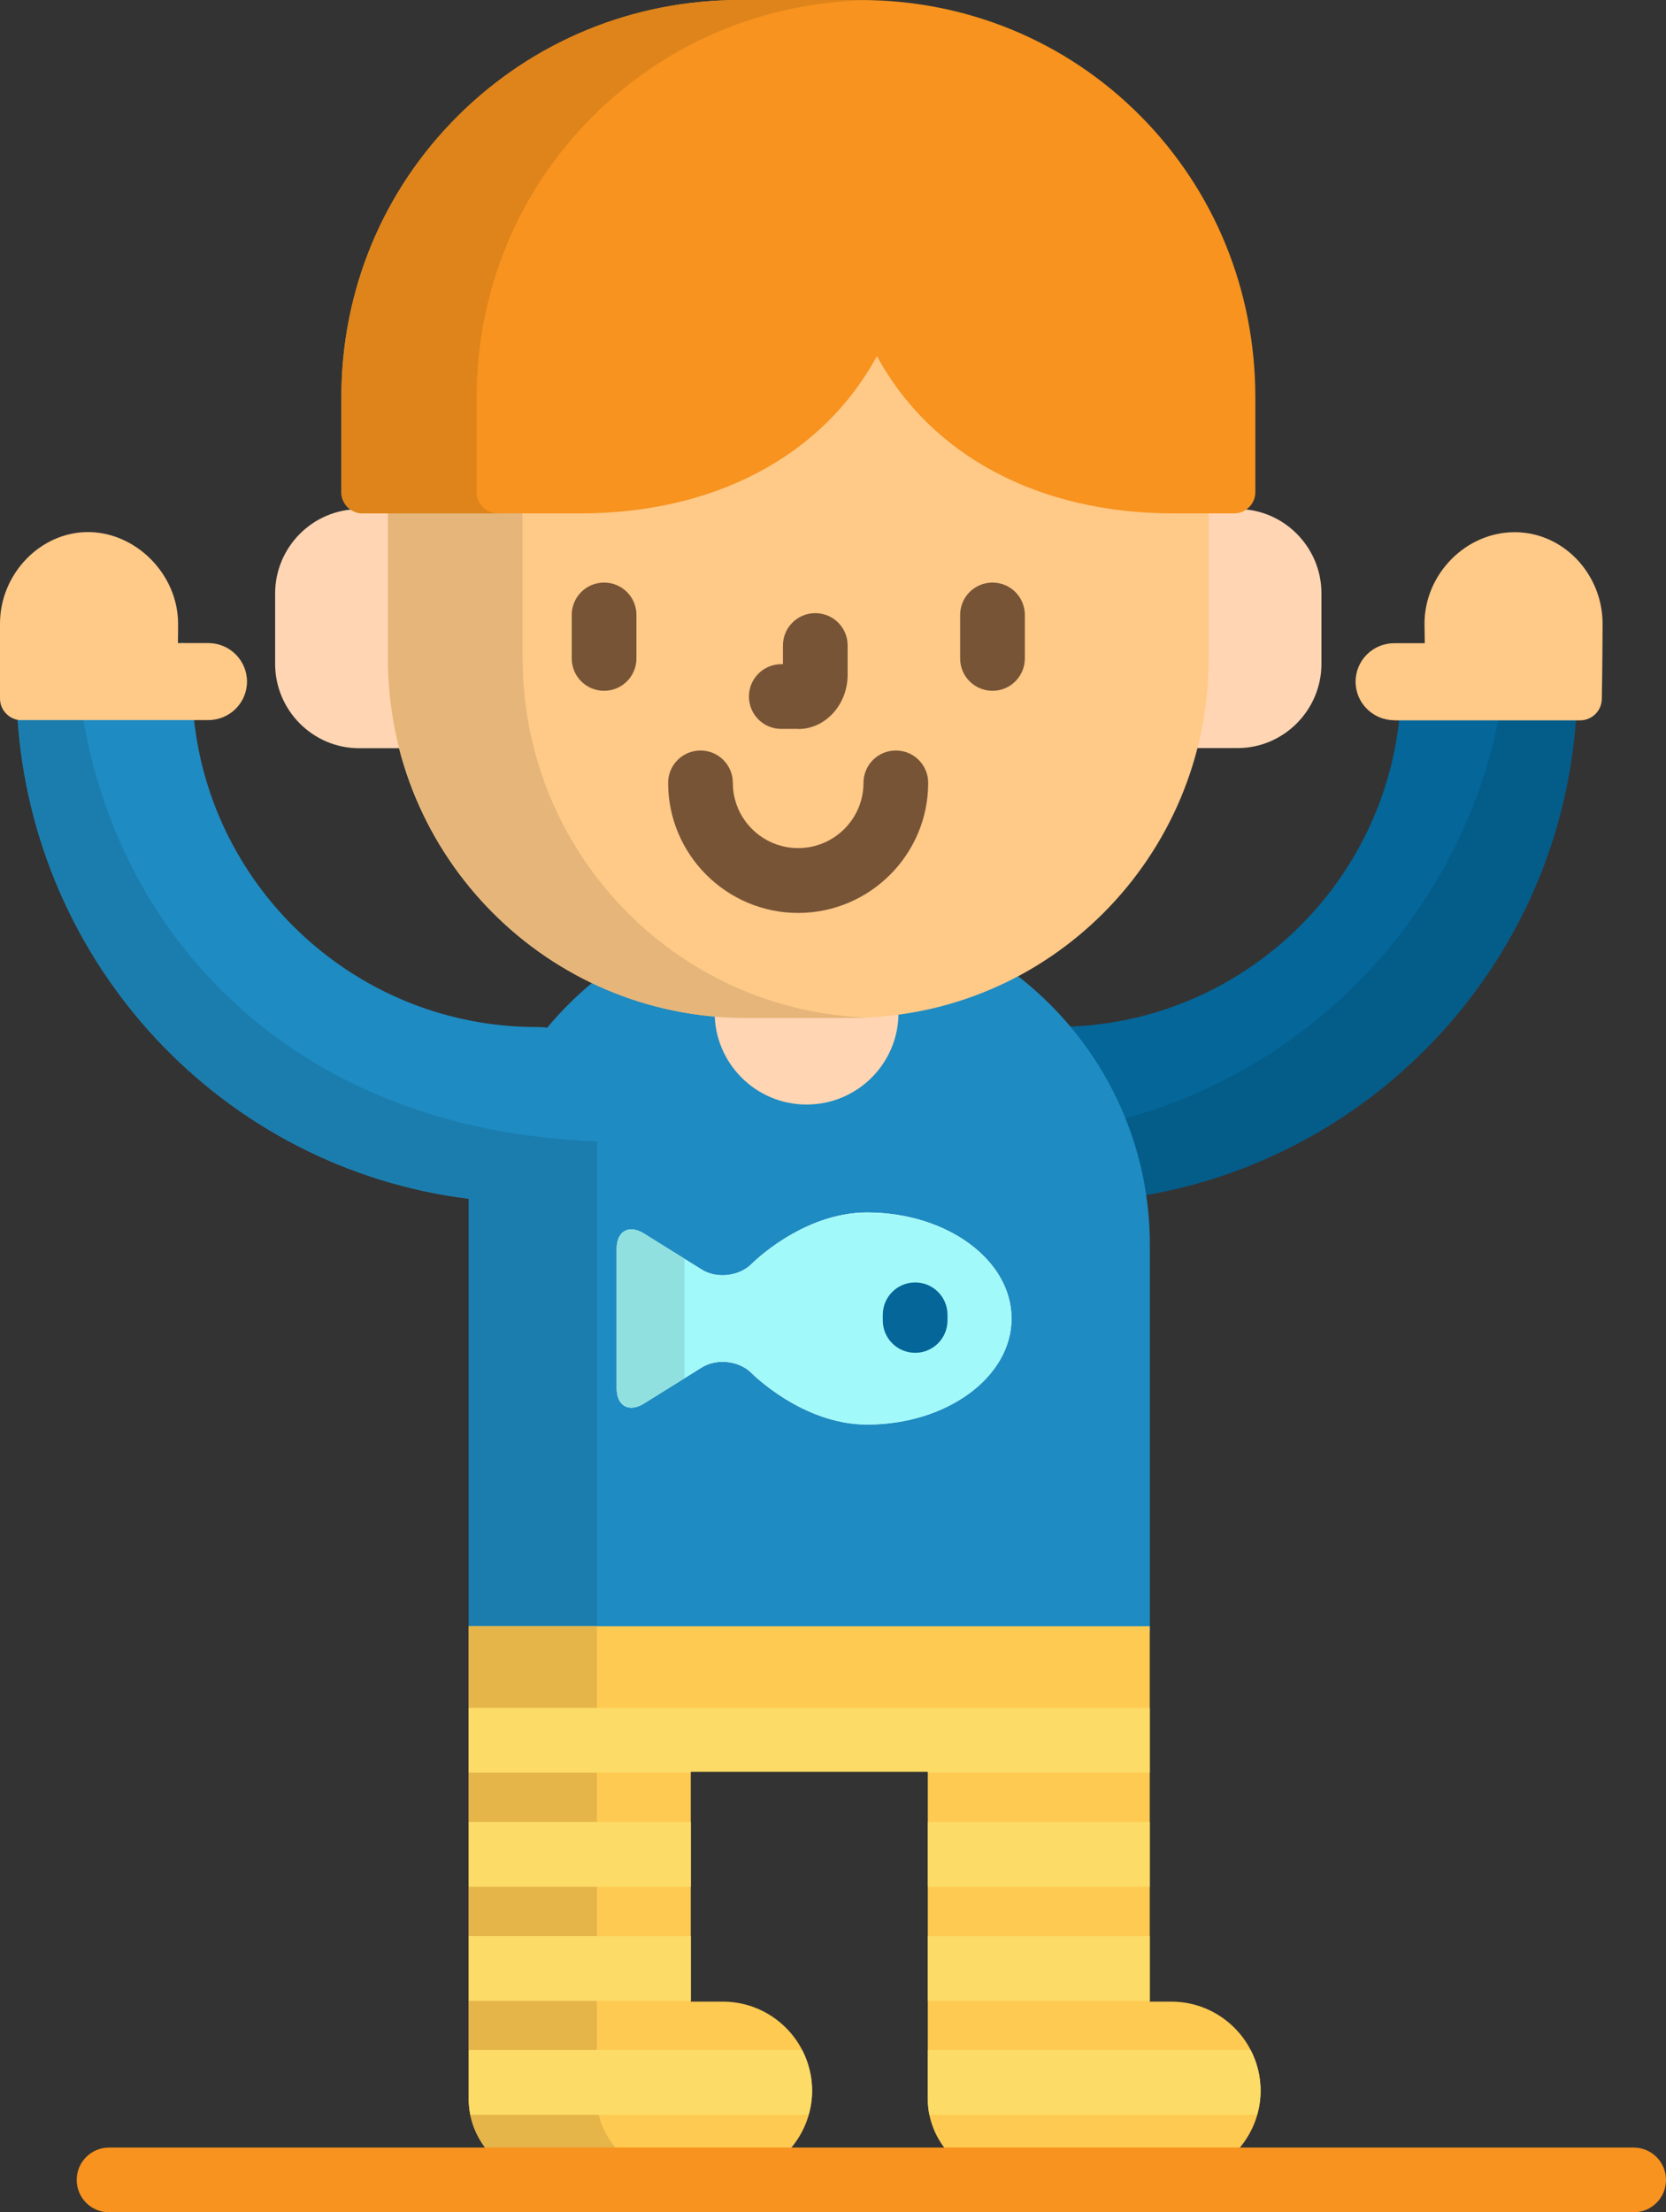 <?xml version="1.0" encoding="UTF-8"?>
<svg id="Layer_2" data-name="Layer 2" xmlns="http://www.w3.org/2000/svg" viewBox="0 0 130.31 172.97">
  <rect x="0" y="0" width="130.31" height="172.97" fill="#333333" stroke="none"/>
  <defs>
    <style>
      .cls-1 {
        fill: #ffca51;
      }

      .cls-2 {
        fill: #a2f9f9;
      }

      .cls-3 {
        fill: #fff;
      }

      .cls-4 {
        fill: #e5b549;
      }

      .cls-5 {
        fill: #91e0e0;
      }

      .cls-6 {
        fill: #775436;
      }

      .cls-7 {
        fill: #045c89;
      }

      .cls-8 {
        fill: #de841b;
      }

      .cls-9 {
        fill: #1e8bc2;
      }

      .cls-10 {
        fill: #1b7dae;
      }

      .cls-11 {
        fill: #fcdb67;
      }

      .cls-12 {
        fill: #ffc987;
      }

      .cls-13 {
        fill: #f7931e;
      }

      .cls-14 {
        fill: #ffd5b3;
      }

      .cls-15 {
        fill: #e5b579;
      }

      .cls-16 {
        fill: #046699;
      }
    </style>
  </defs>
  <g id="Layer_1-2" data-name="Layer 1">
    <g>
      <path class="cls-16" d="M122.97,55.98h-13.5c-1.3,13.41-12.49,23.97-26.17,24.3,3.22,3.75,5.3,8.3,6.02,13.21,18.46-3.05,32.76-18.55,33.96-37.55-.1.02-.2.04-.31.04Z"/>
      <path class="cls-7" d="M122.97,55.98h-5.7c-2.98,15.32-14.6,27.59-29.56,31.55.77,1.9,1.31,3.9,1.61,5.96,18.46-3.05,32.76-18.55,33.96-37.55-.1.02-.2.04-.31.04Z"/>
      <path class="cls-9" d="M14.25,50.17v.46s.22,0,.22,0c-.07-.16-.14-.31-.22-.46Z"/>
      <path class="cls-9" d="M79.34,76.1c-3.82,2.01-8.17,3.16-12.78,3.16h-8.25c-4.19,0-8.17-.95-11.73-2.63-1.38,1.11-2.65,2.36-3.78,3.72-.27-.03-.54-.05-.82-.05-13.98,0-25.51-10.69-26.83-24.31H1.36c1.23,19.52,16.09,35.35,35.31,37.74v33.94h53.27v-30.34c0-8.66-4.16-16.36-10.59-21.22Z"/>
      <path class="cls-10" d="M6.46,55.98H1.36c1.23,19.52,16.09,35.35,35.31,37.74v33.94h10.03v-38.42c-23.35-.83-37.31-15.55-40.23-33.26Z"/>
      <path class="cls-14" d="M66.57,79.25h-8.25c-.81,0-1.62-.04-2.42-.11v.04c0,3.96,3.22,7.18,7.19,7.18s7.19-3.21,7.19-7.18v-.18c-1.21.16-2.45.26-3.71.26Z"/>
      <path class="cls-14" d="M96.8,39.81h-2.6v11.67c0,2.42-.31,4.77-.89,7.01h3.49c3.61,0,6.56-2.97,6.56-6.59v-5.51c0-3.62-2.95-6.59-6.56-6.59Z"/>
      <path class="cls-14" d="M30.68,39.81h-2.6c-3.61,0-6.56,2.97-6.56,6.59v5.51c0,3.62,2.95,6.59,6.56,6.59h3.49c-.58-2.24-.89-4.59-.89-7.01v-11.67Z"/>
      <path class="cls-12" d="M91.79,39.8c-10.36,0-18.71-4.42-22.91-12.13l-.3-.55-.3.55c-4.19,7.71-12.54,12.13-22.91,12.13h-15.04v11.68c0,15.52,12.53,28.1,27.98,28.1h8.25c15.45,0,27.98-12.58,27.98-28.1v-11.68h-2.75Z"/>
      <path class="cls-15" d="M40.87,51.49v-11.68h-10.52v11.68c0,15.52,12.53,28.1,27.98,28.1h8.25c.38,0,.76-.01,1.14-.03-14.92-.6-26.84-12.94-26.84-28.07Z"/>
      <path class="cls-6" d="M47.25,54.01c-1.4,0-2.53-1.13-2.53-2.53v-3.4c0-1.4,1.13-2.53,2.53-2.53s2.53,1.13,2.53,2.53v3.4c0,1.4-1.13,2.53-2.53,2.53Z"/>
      <path class="cls-6" d="M77.63,54.01c-1.4,0-2.53-1.13-2.53-2.53v-3.4c0-1.4,1.13-2.53,2.53-2.53s2.53,1.13,2.53,2.53v3.4c0,1.4-1.13,2.53-2.53,2.53Z"/>
      <path class="cls-6" d="M62.44,56.99h-1.33c-1.4,0-2.53-1.13-2.53-2.53s1.13-2.53,2.53-2.53h.13v-1.46c0-1.4,1.13-2.53,2.53-2.53s2.53,1.13,2.53,2.53v2.28c0,2.34-1.73,4.25-3.87,4.25Z"/>
      <path class="cls-6" d="M62.44,71.38c-5.61,0-10.18-4.56-10.18-10.17,0-1.4,1.13-2.53,2.53-2.53s2.53,1.13,2.53,2.53c0,2.81,2.29,5.1,5.11,5.1s5.11-2.29,5.11-5.1c0-1.4,1.13-2.53,2.53-2.53s2.53,1.13,2.53,2.53c0,5.61-4.57,10.17-10.18,10.17Z"/>
      <path class="cls-13" d="M91.79,40.14c-10.49,0-18.95-4.48-23.2-12.3-4.25,7.82-12.71,12.3-23.2,12.3h-17.02c-.92,0-1.67-.75-1.67-1.66v-7.4c0-8.35,3.24-16.17,9.12-22.02C41.69,3.22,49.52,0,57.85,0h9.45c8.32,0,16.1,3.22,21.9,9.06,5.8,5.84,8.99,13.66,8.99,22.02v7.4c0,.92-.75,1.66-1.67,1.66h-4.73Z"/>
      <path class="cls-8" d="M37.28,38.48v-7.4c0-8.35,3.24-16.17,9.12-22.02C52.14,3.35,59.74.16,67.86.01c-.19,0-.38-.01-.56-.01h-9.45c-8.33,0-16.16,3.22-22.03,9.06-5.88,5.85-9.12,13.67-9.12,22.02v7.4c0,.92.75,1.66,1.67,1.66h10.58c-.92,0-1.67-.75-1.67-1.66Z"/>
      <path class="cls-1" d="M61.61,168.24c1.18-1.25,1.91-2.93,1.91-4.77,0-3.84-3.13-6.97-6.98-6.97h-2.51v-17.98h18.54v25.58c0,1.58.59,3.03,1.55,4.14h22.57c1.18-1.25,1.91-2.93,1.91-4.77,0-3.84-3.13-6.97-6.98-6.97h-1.69v-29.35h-53.27v36.95c0,1.58.59,3.03,1.55,4.14h23.39Z"/>
      <path class="cls-4" d="M48.44,168.24c-1.07-1.11-1.75-2.56-1.75-4.14v-36.95h-10.03v36.95c0,1.58.59,3.03,1.55,4.14h10.23Z"/>
      <g>
        <path class="cls-11" d="M89.93,138.6v-5.07h-53.27v5.07h17.36v-.08h18.55v.08h17.36Z"/>
        <path class="cls-11" d="M72.57,142.45h17.36v5.07h-17.36v-5.07Z"/>
        <path class="cls-11" d="M36.67,142.45h17.36v5.07h-17.36v-5.07Z"/>
        <path class="cls-11" d="M72.57,151.37h17.36v5.07h-17.36v-5.07Z"/>
        <path class="cls-11" d="M36.67,151.37h17.36v5.07h-17.36v-5.07Z"/>
        <path class="cls-11" d="M36.67,164.1c0,.43.04.84.12,1.25h26.46c.17-.6.27-1.23.27-1.88,0-1.15-.29-2.23-.78-3.19h-26.06v3.82Z"/>
        <path class="cls-11" d="M72.57,164.1c0,.43.04.84.12,1.25h25.64c.17-.6.27-1.23.27-1.88,0-1.15-.28-2.23-.78-3.19h-25.25v3.82Z"/>
      </g>
      <path class="cls-3" d="M48.24,97.63c0-1.38.96-1.91,2.13-1.18l4.53,2.82c1.17.73,2.93.52,3.9-.46,0,0,3.96-4.01,9.02-4.01,6.24,0,11.3,3.71,11.3,8.29s-5.06,8.29-11.3,8.29c-5.06,0-9.02-4.01-9.02-4.01-.97-.98-2.72-1.19-3.9-.46l-4.53,2.82c-1.17.73-2.13.2-2.13-1.18v-10.91Z"/>
      <path class="cls-2" d="M48.24,97.63c0-1.38.96-1.91,2.13-1.18l4.53,2.82c1.17.73,2.93.52,3.9-.46,0,0,3.96-4.01,9.02-4.01,6.24,0,11.3,3.71,11.3,8.29s-5.06,8.29-11.3,8.29c-5.06,0-9.02-4.01-9.02-4.01-.97-.98-2.72-1.19-3.9-.46l-4.53,2.82c-1.17.73-2.13.2-2.13-1.18v-10.91Z"/>
      <path class="cls-5" d="M53.54,98.42l-3.16-1.97c-1.17-.73-2.13-.2-2.13,1.18v10.91c0,1.38.96,1.91,2.13,1.19l3.16-1.97v-9.34Z"/>
      <path class="cls-16" d="M71.58,105.77c-1.4,0-2.53-1.13-2.53-2.53v-.44c0-1.4,1.13-2.53,2.53-2.53s2.53,1.13,2.53,2.53v.44c0,1.4-1.13,2.53-2.53,2.53Z"/>
      <path class="cls-13" d="M127.77,172.97H8.53c-1.4,0-2.53-1.13-2.53-2.53s1.13-2.53,2.53-2.53h119.25c1.4,0,2.53,1.13,2.53,2.53s-1.13,2.53-2.53,2.53Z"/>
      <path class="cls-12" d="M1.69,56.31c-.93,0-1.69-.76-1.69-1.69v-5.86c0-3.88,3.15-7.16,6.88-7.16s7.04,3.28,7.05,7.16c0,.23,0,.69-.01,1.28v.24s2.38,0,2.38,0c1.66,0,3.02,1.35,3.02,3.01s-1.35,3.01-3.02,3.01H1.69Z"/>
      <path class="cls-12" d="M109.05,56.31c-1.66,0-3.02-1.35-3.02-3.01s1.35-3.01,3.02-3.01h2.39v-.24c-.01-.59-.02-1.06-.02-1.28,0-3.88,3.23-7.16,7.05-7.16s6.88,3.28,6.88,7.16c0,.81-.02,3.87-.06,5.89-.02.92-.77,1.66-1.69,1.66h-14.55Z"/>
    </g>
  </g>
</svg>